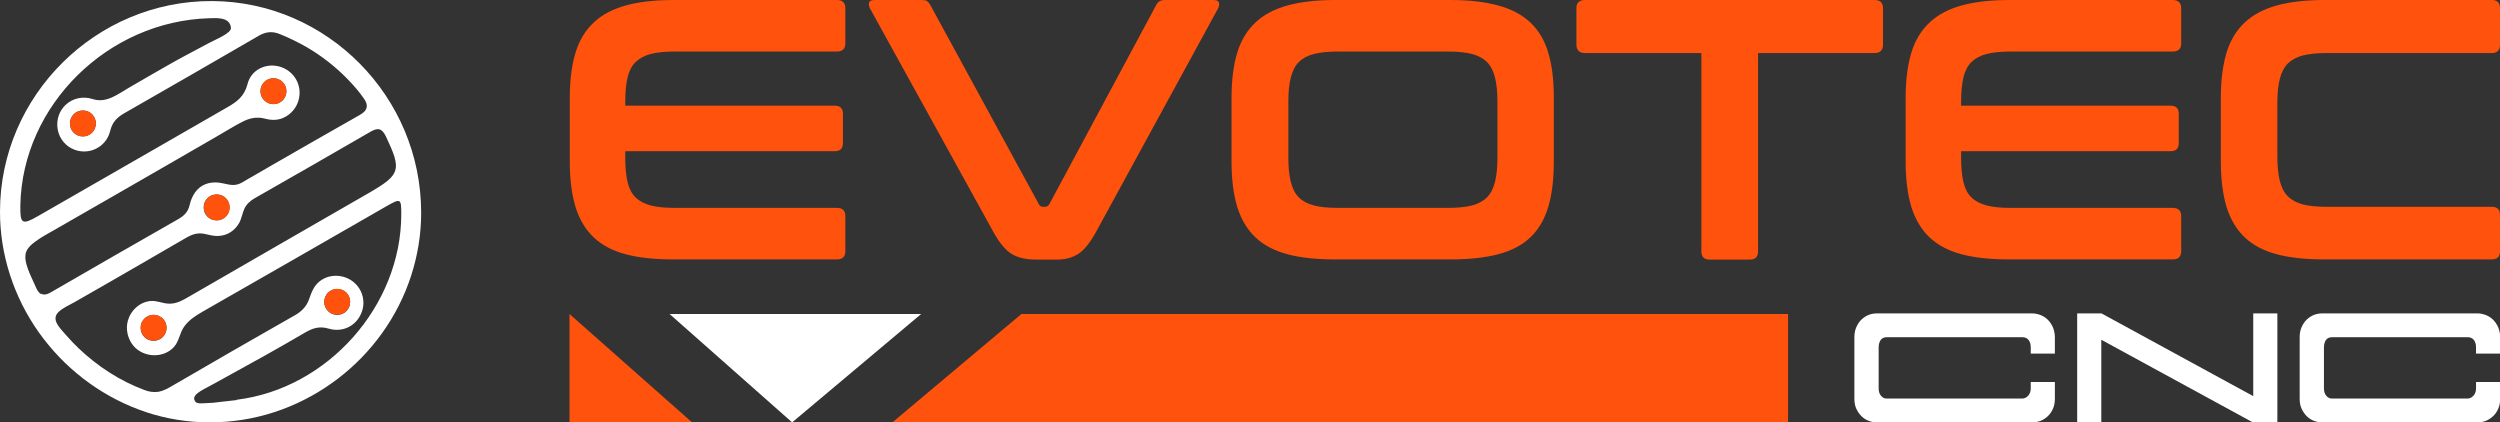 <?xml version="1.0" encoding="UTF-8"?>
<svg xmlns="http://www.w3.org/2000/svg" id="Warstwa_2" data-name="Warstwa 2" viewBox="0 0 165.85 28.02">
  <rect x="0" y="0" width="165.85" height="28.02" fill="#333333" stroke="none"/>
  <defs>
    <style>
      .cls-1 {
        fill: none;
      }

      .cls-1, .cls-2, .cls-3 {
        stroke-width: 0px;
      }

      .cls-2 {
        fill: #ff520c;
      }

      .cls-3 {
        fill: #ffffff;
      }
    </style>
  </defs>
  <g id="Warstwa_1-2" data-name="Warstwa 1">
    <g>
      <g>
        <path class="cls-3" d="m124.54,20.79h10.27c.19,0,.38.04.56.11.18.07.35.18.48.31s.25.3.34.5c.08.2.13.42.13.66v1.09h-1.6v-.42c0-.2-.05-.36-.14-.48-.09-.12-.23-.19-.41-.19h-8.98c-.2,0-.34.06-.43.19-.08.12-.13.29-.13.48v2.73c0,.2.05.36.15.48.1.12.22.19.37.19h9c.15,0,.28-.06.4-.19.11-.12.17-.29.17-.48v-.43h1.6v1.1c0,.26-.04.48-.13.68-.08.19-.2.36-.34.49s-.3.24-.48.31c-.18.07-.37.1-.56.1h-10.27c-.2,0-.39-.03-.57-.1s-.34-.17-.48-.31-.25-.3-.34-.49-.13-.42-.13-.68v-4.07c0-.25.04-.47.13-.67s.2-.37.34-.5.3-.24.48-.31.37-.1.57-.1Z"></path>
        <path class="cls-3" d="m137.8,20.79h1.61l10.07,5.49v-5.49h1.6v7.24h-1.61l-10.07-5.49v5.49h-1.6v-7.24Z"></path>
        <path class="cls-3" d="m154.08,20.79h10.27c.19,0,.38.04.56.11.18.07.35.18.48.31s.25.3.34.5c.08.2.13.42.13.66v1.09h-1.6v-.42c0-.2-.05-.36-.14-.48-.09-.12-.23-.19-.41-.19h-8.98c-.2,0-.34.06-.43.19-.08.12-.13.29-.13.48v2.73c0,.2.05.36.15.48.1.12.22.19.37.19h9c.15,0,.28-.06.4-.19.11-.12.17-.29.17-.48v-.43h1.6v1.1c0,.26-.04.48-.13.68-.08.19-.2.36-.34.49s-.3.24-.48.31c-.18.07-.37.1-.56.1h-10.27c-.2,0-.39-.03-.57-.1s-.34-.17-.48-.31-.25-.3-.34-.49-.13-.42-.13-.68v-4.07c0-.25.04-.47.13-.67s.2-.37.34-.5.3-.24.48-.31.37-.1.57-.1Z"></path>
      </g>
      <g>
        <g>
          <path class="cls-1" d="m25.65,13.7c-4.07,2.33-8.13,4.67-12.19,6.99-.45.26-.91.55-1.22.98-.31.43-.34.99-.71,1.39-.71.76-1.99.68-2.66-.09-.39-.45-.55-1.09-.38-1.67.2-.69.78-1.23,1.5-1.31.4-.04.75.14,1.14.17.43.04.83-.12,1.19-.33,4.05-2.35,8.12-4.68,12.18-7.02,2.09-1.2,2.15-1.51,1.12-3.72-.27-.57-.53-.62-1.05-.32-2.55,1.48-5.11,2.95-7.68,4.41-.29.16-.53.39-.67.69-.15.31-.19.65-.35.95-.27.5-.75.82-1.32.85-.35.02-.66-.07-1-.14-.43-.09-.78.02-1.15.24-.82.47-1.63.95-2.45,1.42-1.65.96-3.31,1.91-4.97,2.86-.36.2-.8.38-1.1.68-.2.2-.24.45-.12.7.15.32.42.58.65.84.26.29.53.58.81.85,1.25,1.2,2.73,2.16,4.36,2.77.3.11.63.17.95.12.33-.06.62-.22.9-.39.65-.38,1.31-.76,1.97-1.14,1.31-.76,2.63-1.52,3.94-2.27.75-.43,1.51-.86,2.26-1.29.42-.24.75-.58.91-1.04.16-.47.3-.9.72-1.21.76-.59,1.91-.42,2.5.33.33.43.47.99.34,1.52-.24,1-1.2,1.61-2.26,1.3-.61-.18-1.05-.03-1.54.25-2.18,1.27-2.99,1.71-6.11,3.43-.54.31-1.38.64-1.26,1.03.1.34.35.25,1.23.21.45-.05,1.02-.11,1.59-.18,6.04-.74,10.91-6.22,10.92-12.29,0-1.07-.03-1.1-.98-.55Z"></path>
          <path class="cls-1" d="m12.58,13.62c.13-.6.47-1.17,1.07-1.39.29-.11.6-.13.9-.09.4.05.78.22,1.18.12.22-.06.42-.19.61-.3.22-.13.44-.25.66-.38.43-.25.86-.49,1.28-.74.88-.51,1.75-1.01,2.63-1.51.98-.56,1.97-1.12,2.95-1.68.19-.11.41-.26.46-.49.05-.21-.06-.42-.17-.59-.32-.47-.72-.91-1.11-1.32-.79-.82-1.7-1.53-2.69-2.1-.57-.33-1.17-.62-1.79-.87-.49-.2-.92-.16-1.39.11-2.97,1.73-5.96,3.44-8.94,5.15-.47.27-.78.58-.92,1.16-.28,1.14-1.56,1.71-2.59,1.15-1.06-.57-1.24-2.06-.36-2.88.48-.45,1.16-.58,1.78-.38.9.3,1.67-.32,2.41-.75.87-.5,1.75-1.01,2.62-1.51.87-.5,1.81-.97,2.7-1.46.4-.22,1.48-.64,1.45-1-.05-.77-1.05-.64-1.44-.64C7.18,1.4,1.49,6.95,1.34,13.6c-.03,1.26.1,1.35,1.18.73,4.17-2.39,8.33-4.81,12.51-7.19.65-.37,1.17-.74,1.38-1.56.25-.97,1.27-1.43,2.17-1.15.96.3,1.49,1.28,1.21,2.24-.13.45-.44.84-.85,1.07-.44.25-.9.26-1.37.13-.53-.15-1.02-.04-1.5.21-.57.3-1.12.64-1.68.96-2.3,1.33-4.61,2.66-6.92,3.99-1.3.75-2.6,1.49-3.9,2.24-.43.25-.87.49-1.27.78-.23.17-.47.38-.57.65-.1.26-.06.55.01.82.12.45.33.87.52,1.29.11.24.21.56.45.7.23.13.5,0,.71-.12,2.79-1.62,5.59-3.22,8.39-4.82.38-.22.65-.46.76-.94Z"></path>
          <path class="cls-3" d="m14.07.07C6.37.04.02,6.33,0,14.01c0,.36.01.72.04,1.08.22,2.86,1.36,5.61,3.19,7.81,1.8,2.18,4.25,3.81,6.97,4.6,2.79.8,5.8.67,8.52-.34,2.65-.98,4.98-2.76,6.62-5.05,1.67-2.32,2.6-5.13,2.6-7.99v-.02C27.93,6.4,21.7.11,14.07.07ZM2.72,19.51c-.24-.14-.34-.47-.45-.7-.19-.42-.4-.84-.52-1.29-.07-.27-.11-.55-.01-.82.11-.28.34-.48.57-.65.4-.3.84-.54,1.27-.78,1.3-.74,2.6-1.49,3.9-2.24,2.31-1.33,4.61-2.65,6.92-3.99.56-.32,1.11-.67,1.68-.96.48-.25.97-.35,1.5-.21.47.13.93.12,1.37-.13.41-.23.72-.62.85-1.07.28-.97-.25-1.94-1.21-2.24-.9-.28-1.93.17-2.17,1.15-.21.82-.72,1.19-1.38,1.56-4.17,2.39-8.33,4.8-12.51,7.19-1.08.62-1.2.53-1.18-.73C1.49,6.95,7.18,1.4,13.88,1.21c.38,0,1.38-.13,1.44.64.03.36-1.05.78-1.45,1-.88.48-1.82.95-2.7,1.46-.87.5-1.75,1-2.62,1.51-.74.43-1.5,1.05-2.41.75-.62-.2-1.3-.07-1.78.38-.88.82-.7,2.31.36,2.88,1.04.56,2.32,0,2.59-1.15.14-.57.45-.89.92-1.16,2.98-1.71,5.97-3.42,8.94-5.15.47-.27.9-.31,1.39-.11.62.25,1.21.54,1.79.87.99.58,1.89,1.28,2.69,2.1.4.41.79.85,1.11,1.32.12.17.22.38.17.59-.05.23-.27.38-.46.49-.99.56-1.97,1.12-2.95,1.68-.88.5-1.76,1.01-2.63,1.51-.43.25-.86.49-1.28.74-.22.13-.44.25-.66.38-.19.11-.39.25-.61.3-.4.1-.78-.07-1.18-.12-.3-.04-.62-.02-.9.09-.6.22-.93.79-1.07,1.39-.11.48-.38.72-.76.94-2.8,1.6-5.6,3.2-8.39,4.82-.2.12-.48.26-.71.12Zm14.56-13.46c0-.47.38-.86.86-.86s.86.39.86.86-.38.86-.86.86-.86-.39-.86-.86Zm-10.92,2.14c0,.47-.38.86-.86.86s-.86-.38-.86-.86.38-.86.86-.86.86.38.86.86Zm8.87,5.57c0,.47-.38.86-.86.86s-.86-.38-.86-.86.38-.86.86-.86.86.38.86.86Zm.48,12.78c-.57.07-1.15.13-1.59.18-.88.04-1.13.12-1.23-.21-.12-.39.72-.72,1.26-1.03,3.13-1.72,3.93-2.16,6.11-3.43.49-.28.93-.43,1.54-.25,1.05.31,2.01-.3,2.26-1.3.13-.53,0-1.1-.34-1.52-.59-.75-1.74-.92-2.5-.33-.41.32-.55.74-.72,1.21-.16.46-.49.8-.91,1.04-.75.43-1.51.86-2.26,1.29-1.32.75-2.63,1.51-3.94,2.27-.66.38-1.31.76-1.97,1.14-.29.17-.57.33-.9.39-.32.05-.65,0-.95-.12-1.63-.61-3.1-1.57-4.36-2.77-.28-.27-.55-.55-.81-.85-.23-.26-.5-.53-.65-.84-.12-.26-.08-.5.12-.7.3-.3.74-.47,1.1-.68,1.66-.95,3.32-1.9,4.97-2.86.82-.47,1.63-.95,2.45-1.42.37-.21.72-.32,1.15-.24.34.07.65.17,1,.14.57-.04,1.04-.36,1.32-.85.17-.3.21-.64.35-.95.14-.3.38-.52.67-.69,2.56-1.46,5.13-2.93,7.68-4.41.51-.3.78-.25,1.05.32,1.04,2.2.97,2.51-1.12,3.72-4.06,2.34-8.12,4.67-12.18,7.02-.37.21-.76.37-1.19.33-.39-.03-.74-.21-1.14-.17-.72.07-1.31.62-1.5,1.31-.16.58,0,1.22.38,1.67.66.77,1.95.84,2.66.09.37-.39.39-.96.71-1.39.31-.43.77-.72,1.22-.98,4.07-2.32,8.13-4.66,12.19-6.99.95-.54.98-.52.98.55-.01,6.07-4.88,11.55-10.92,12.29Zm5.8-6.51c0-.47.38-.86.86-.86s.86.38.86.86-.38.86-.86.86-.86-.39-.86-.86Zm-10.46,1.72c0,.47-.38.86-.86.86s-.86-.38-.86-.86.38-.86.86-.86.86.38.86.86Z"></path>
          <path class="cls-2" d="m5.5,7.33c-.47,0-.86.38-.86.86s.38.86.86.86.86-.38.86-.86-.38-.86-.86-.86Z"></path>
          <path class="cls-2" d="m19,6.05c0-.47-.38-.86-.86-.86s-.86.39-.86.86.38.86.86.86.86-.39.86-.86Z"></path>
          <path class="cls-2" d="m23.23,20.02c0-.47-.38-.86-.86-.86s-.86.38-.86.86.38.86.86.86.86-.39.86-.86Z"></path>
          <circle class="cls-2" cx="10.19" cy="21.74" r=".86"></circle>
          <path class="cls-2" d="m13.52,13.76c0,.47.38.86.86.86s.86-.38.86-.86-.38-.86-.86-.86-.86.38-.86.86Z"></path>
        </g>
        <g>
          <polygon class="cls-2" points="45.91 28.02 37.78 28.02 37.78 20.83 45.91 28.02"></polygon>
          <polygon class="cls-2" points="67.76 20.83 59.2 28.02 118.62 28.02 118.62 20.83 67.76 20.83"></polygon>
          <polygon class="cls-3" points="44.42 20.83 52.55 28.02 61.11 20.83 44.42 20.83"></polygon>
        </g>
        <g>
          <path class="cls-2" d="m55.51,0c.38,0,.57.18.57.54v2.34c0,.36-.19.54-.57.54h-10.75c-.64,0-1.17.05-1.59.16-.42.11-.75.29-1.01.54-.25.25-.43.6-.53,1.03-.1.43-.15.97-.15,1.61v.25h13.9c.36,0,.54.18.54.54v1.94c0,.36-.18.54-.54.54h-13.9v.42c0,.64.05,1.18.15,1.61.1.43.27.78.53,1.03.25.25.59.43,1.01.54.42.11.95.16,1.59.16h10.75c.38,0,.57.18.57.54v2.34c0,.36-.19.54-.57.54h-10.82c-1.25,0-2.3-.11-3.17-.34-.87-.23-1.58-.6-2.13-1.12-.55-.52-.95-1.19-1.21-2.02-.25-.83-.38-1.83-.38-3.01v-4.23c0-1.18.13-2.18.38-3,.25-.82.66-1.49,1.21-2,.55-.52,1.26-.89,2.13-1.13.87-.24,1.93-.36,3.17-.36h10.82Z"></path>
          <path class="cls-2" d="m61.14,0c.16,0,.28.02.36.07.07.05.14.13.21.25l7.21,13.23c.05.11.15.17.3.17h.12c.11,0,.2-.06.27-.17L76.71.32c.1-.21.29-.32.57-.32h3.22c.2,0,.32.05.36.16.04.11.02.24-.06.41l-8.07,14.78c-.41.75-.81,1.25-1.21,1.5-.39.25-.85.37-1.38.37h-1.43c-.64,0-1.17-.12-1.59-.37-.42-.25-.83-.75-1.24-1.5L57.72.57c-.08-.16-.1-.3-.06-.41.04-.11.17-.16.38-.16h3.1Z"></path>
          <path class="cls-2" d="m96.19,0c1.25,0,2.31.12,3.19.36.88.24,1.59.61,2.14,1.13s.95,1.18,1.19,2c.25.82.37,1.82.37,3v4.23c0,1.18-.12,2.19-.37,3.01-.25.83-.64,1.5-1.19,2.02s-1.26.89-2.14,1.12c-.88.23-1.94.34-3.19.34h-7.6c-1.25,0-2.3-.11-3.17-.34-.87-.23-1.58-.6-2.13-1.12-.55-.52-.95-1.19-1.21-2.02-.25-.83-.38-1.83-.38-3.01v-4.23c0-1.18.13-2.18.38-3,.25-.82.66-1.49,1.21-2,.55-.52,1.26-.89,2.13-1.13.87-.24,1.93-.36,3.17-.36h7.6Zm-10.72,10.45c0,.64.05,1.18.16,1.61.11.43.28.78.53,1.03.25.25.58.43,1,.54.42.11.95.16,1.59.16h7.31c.64,0,1.17-.05,1.59-.16.42-.11.75-.29,1-.54.25-.25.42-.6.53-1.03.11-.43.16-.97.16-1.61v-3.69c0-.64-.05-1.18-.16-1.61-.11-.43-.28-.78-.53-1.03-.25-.25-.58-.43-1-.54-.42-.11-.95-.16-1.59-.16h-7.31c-.64,0-1.17.05-1.59.16-.42.11-.75.29-1,.54-.25.25-.42.6-.53,1.03-.11.43-.16.97-.16,1.61v3.69Z"></path>
          <path class="cls-2" d="m124.35,0c.38,0,.57.18.57.54v2.41c0,.38-.19.57-.57.57h-7.72v13.16c0,.36-.18.54-.54.54h-2.68c-.36,0-.54-.18-.54-.54V3.52h-7.72c-.38,0-.57-.19-.57-.57V.54c0-.36.19-.54.57-.54h19.21Z"></path>
          <path class="cls-2" d="m144.13,0c.38,0,.57.18.57.54v2.34c0,.36-.19.54-.57.54h-10.75c-.64,0-1.17.05-1.59.16-.42.11-.75.29-1.01.54-.25.25-.43.6-.53,1.03-.1.43-.15.97-.15,1.61v.25h13.9c.36,0,.54.18.54.54v1.94c0,.36-.18.54-.54.54h-13.9v.42c0,.64.05,1.18.15,1.61.1.43.27.78.53,1.03.25.25.59.43,1.01.54.42.11.95.16,1.59.16h10.75c.38,0,.57.18.57.54v2.34c0,.36-.19.54-.57.54h-10.82c-1.25,0-2.3-.11-3.17-.34-.87-.23-1.58-.6-2.13-1.12-.55-.52-.95-1.19-1.21-2.02-.25-.83-.38-1.83-.38-3.01v-4.23c0-1.18.13-2.18.38-3,.25-.82.66-1.49,1.21-2,.55-.52,1.26-.89,2.13-1.13.87-.24,1.93-.36,3.17-.36h10.82Z"></path>
          <path class="cls-2" d="m165.31,0c.36,0,.54.18.54.54v2.41c0,.38-.18.57-.54.57h-10.95c-.64,0-1.17.05-1.59.16-.42.11-.75.29-1,.54-.25.25-.42.59-.53,1.02-.11.43-.16.97-.16,1.62v3.49c0,.66.05,1.2.16,1.64.11.43.28.78.53,1.03.25.25.58.43,1,.54.42.11.95.16,1.59.16h10.95c.36,0,.54.18.54.54v2.41c0,.36-.18.54-.54.54h-11.09c-1.25,0-2.3-.11-3.17-.34-.87-.23-1.58-.6-2.13-1.12-.55-.52-.95-1.19-1.21-2.02-.25-.83-.38-1.83-.38-3.01v-4.23c0-1.18.13-2.18.38-3,.25-.82.66-1.49,1.21-2,.55-.52,1.26-.89,2.13-1.13.87-.24,1.93-.36,3.17-.36h11.09Z"></path>
        </g>
      </g>
    </g>
  </g>
</svg>
